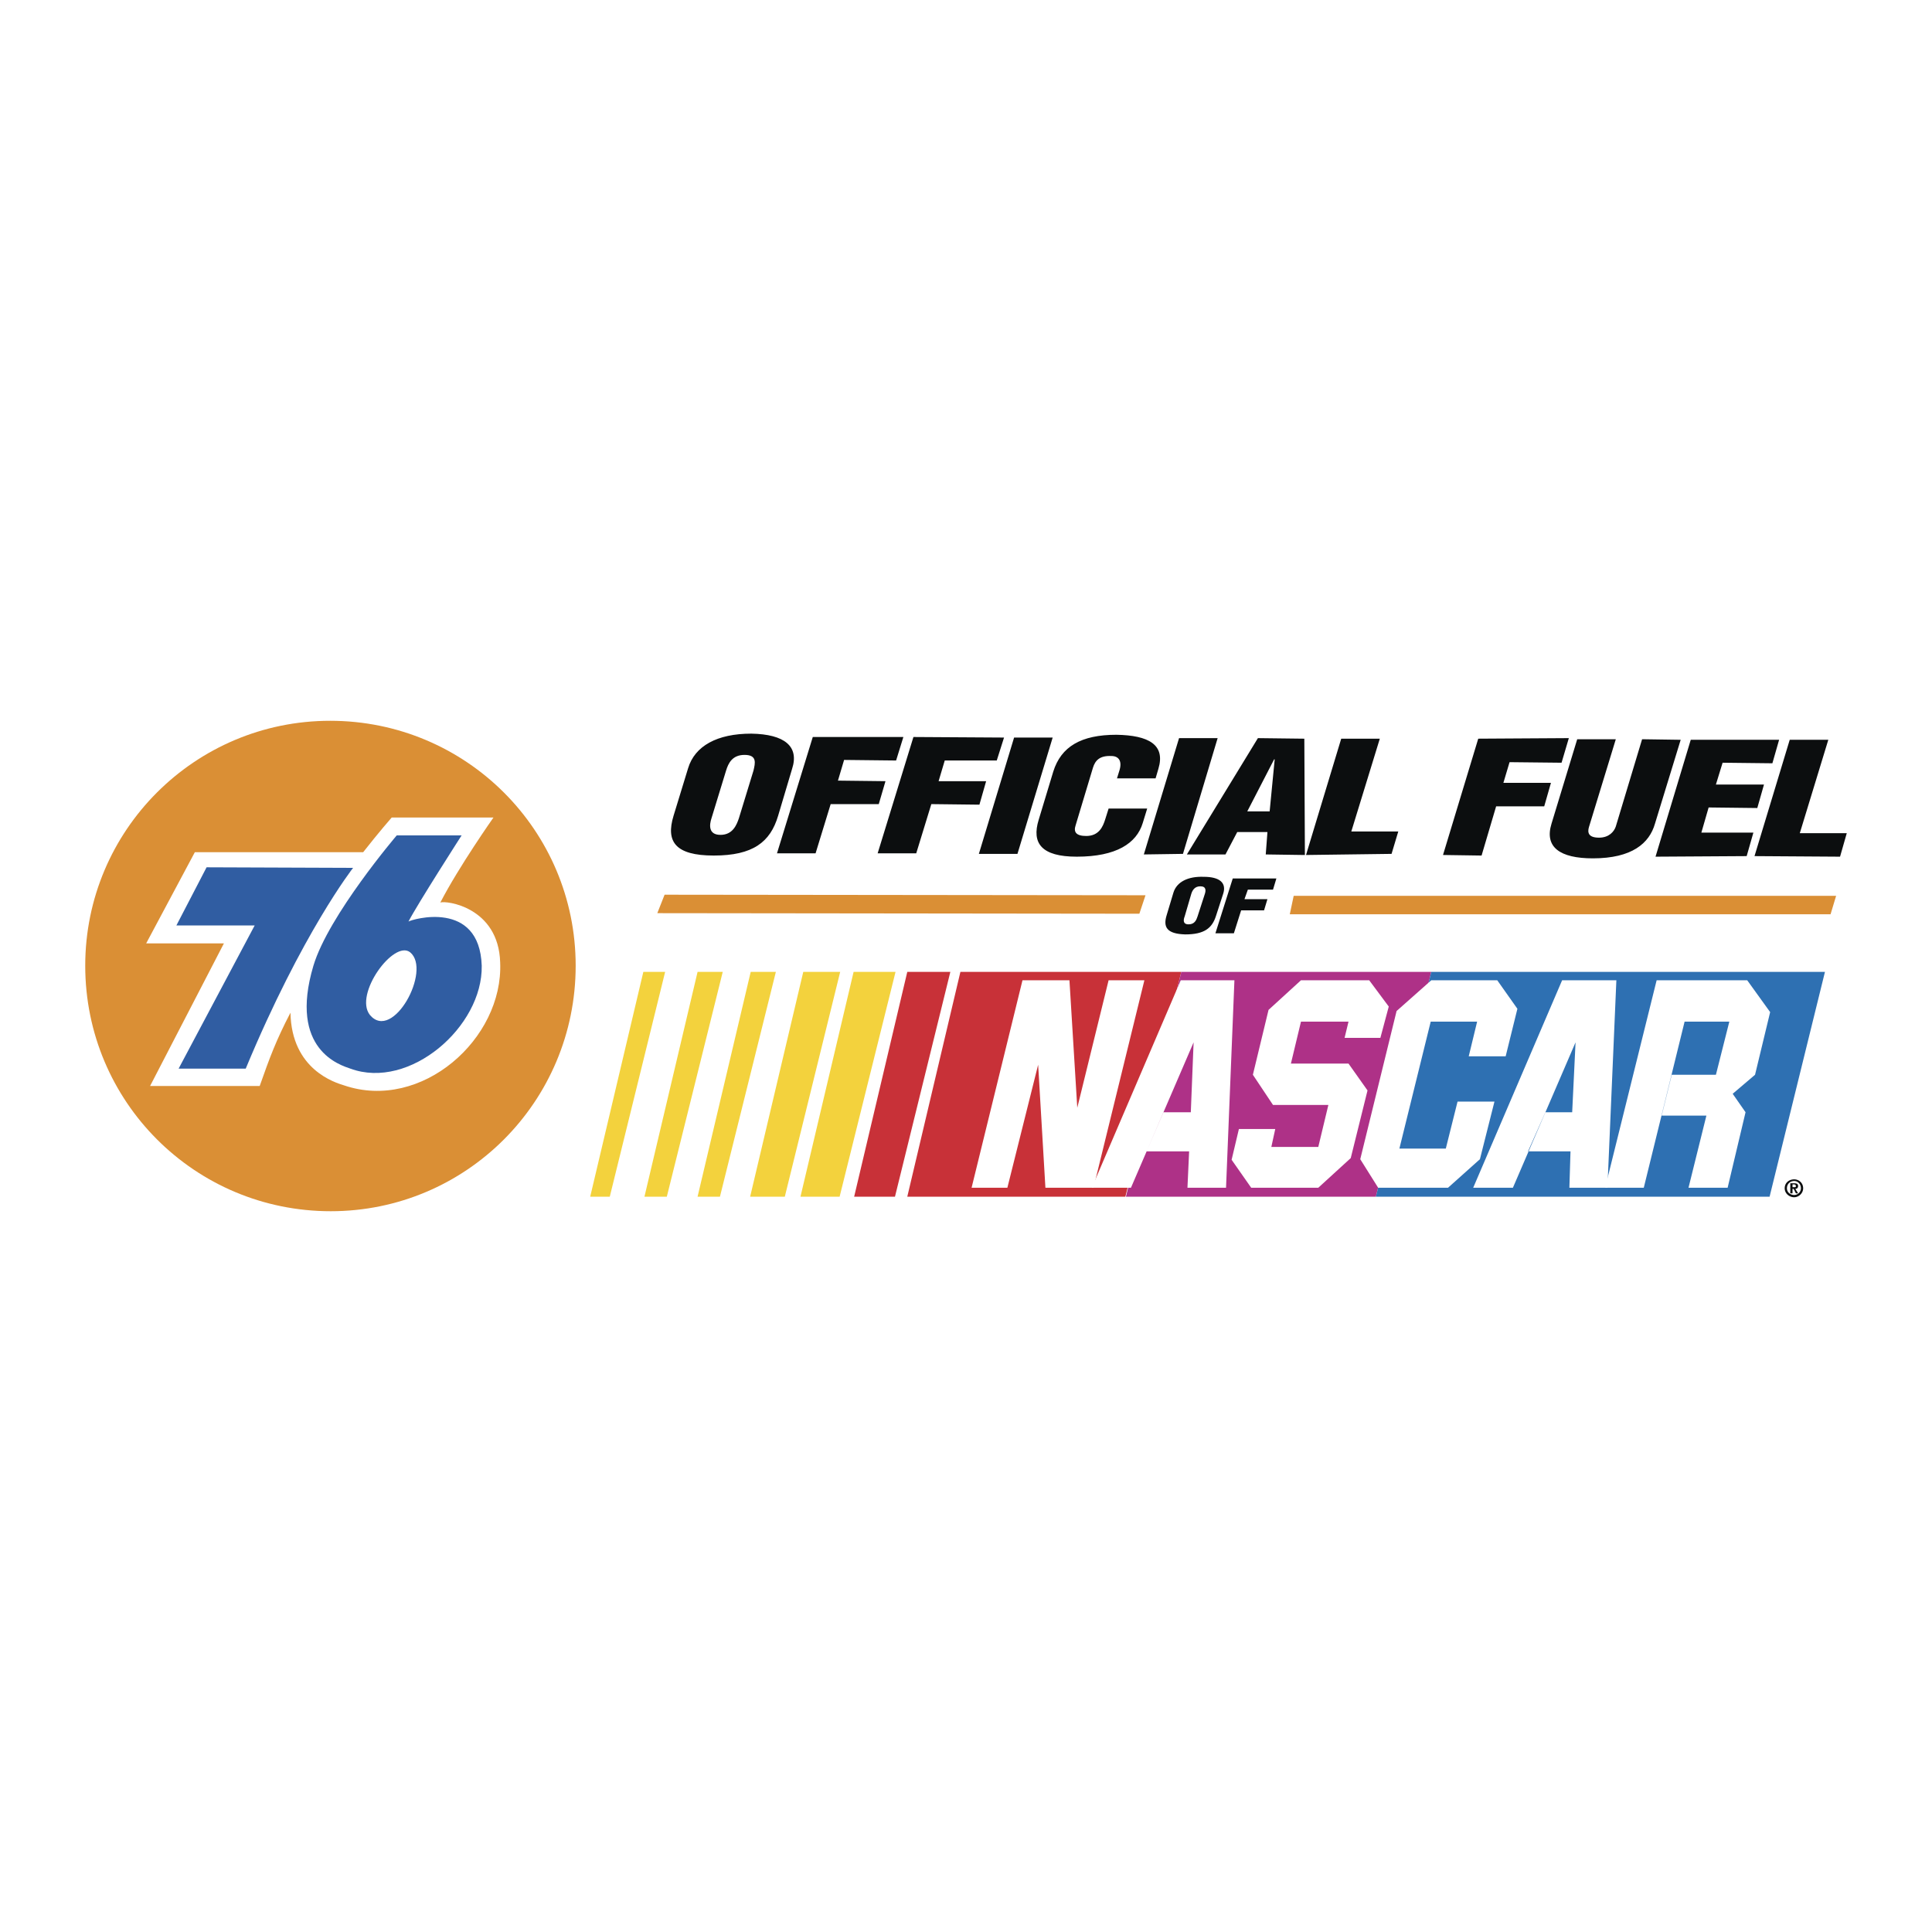 <svg xmlns="http://www.w3.org/2000/svg" width="2500" height="2500" viewBox="0 0 192.756 192.756"><g fill-rule="evenodd" clip-rule="evenodd"><path fill="#fff" d="M0 0h192.756v192.756H0V0z"/><path d="M8.504 96.35c0-13.501 10.936-24.437 24.438-24.437 13.558 0 24.493 10.936 24.493 24.437 0 13.559-10.936 24.494-24.438 24.494-13.558 0-24.493-10.936-24.493-24.494z" fill="#da8f35"/><path d="M49.902 96.016c-.167-5.524-5.412-6.193-5.97-5.97 1.841-3.571 5.3-8.48 5.3-8.48H39.079s-1.228 1.395-2.846 3.459H19.439l-4.854 9.095h7.755l-7.365 14.227h10.936c1.004-2.846 1.618-4.52 3.068-7.309.112 5.691 4.463 6.975 5.356 7.252 7.701 2.622 15.902-4.63 15.567-12.274z" fill="#fff"/><path d="M35.229 86.586s-5.077 6.472-10.712 20.029h-6.695l7.587-14.282h-7.811l3.013-5.802 14.618.055zM39.581 83.35h6.472s-4.407 6.863-5.3 8.592c.335-.223 7.086-2.232 7.309 4.407.112 6.082-7.197 12.443-13.111 10.266-.948-.334-6.193-1.84-3.682-10.266 1.505-5.02 8.312-12.999 8.312-12.999zm-2.678 17.91c2.287 2.734 6.193-4.463 4.017-6.249-1.618-1.283-5.635 4.184-4.017 6.249z" fill="#305da2"/><path d="M77.631 81.397c-.781 2.623-2.51 3.961-6.416 3.961-3.85 0-4.798-1.395-4.017-3.961l1.451-4.742c.669-2.232 2.901-3.459 6.305-3.459 3.348.056 4.798 1.283 4.073 3.515l-1.396 4.686zm-2.455-4.519c.168-.725.391-1.562-.893-1.562-1.227 0-1.618.837-1.841 1.562l-1.451 4.742c-.223.67-.335 1.674.893 1.674 1.227 0 1.618-1.004 1.841-1.674l1.451-4.742zM77.52 85.136l3.571-11.605h9.038l-.725 2.344-5.189-.057-.613 2.064 4.742.056-.67 2.288h-4.798l-1.506 4.91h-3.85zM87.563 85.136l3.57-11.605 9.039.055-.725 2.289h-5.189l-.614 2.063h4.743l-.67 2.344-4.798-.056-1.506 4.91h-3.85zM97.662 85.191l3.514-11.605h3.849l-3.513 11.605h-3.85zM111.441 77.66l.225-.726c.334-1.004-.057-1.506-.781-1.506-1.172-.056-1.619.447-1.842 1.171l-1.729 5.747c-.225.669.055 1.06 1.059 1.06 1.283 0 1.674-.949 1.898-1.674l.334-1.06h3.85l-.447 1.451c-.613 2.008-2.621 3.348-6.582 3.348-3.516 0-4.52-1.339-3.795-3.683l1.451-4.798c.781-2.511 2.789-3.682 6.305-3.682 3.236.055 4.91 1.004 4.184 3.403l-.279.949h-3.851zM114.121 85.248l3.514-11.605h3.849l-3.459 11.548-3.904.057zM118.416 85.248l7.086-11.605 4.631.056.057 11.605-3.906-.056.168-2.232h-3.014l-1.172 2.232h-3.85zm8.76-9.485h-.057l-2.678 5.189h2.232l.503-5.189zM130.301 85.303l3.513-11.605h3.85l-2.844 9.261h4.686l-.67 2.232-8.535.112zM143.969 85.303l3.515-11.605 9.039-.055-.726 2.454-5.188-.055-.615 2.064h4.744l-.67 2.343h-4.798l-1.452 4.91-3.849-.056zM157.359 73.754h3.85l-2.678 8.76c-.168.558-.055 1.06 1.004 1.06 1.004 0 1.508-.614 1.674-1.116l2.623-8.704 3.85.056-2.566 8.369c-.559 1.953-2.287 3.459-6.193 3.459-3.291 0-4.854-1.116-4.129-3.459l2.565-8.425zM165.172 85.471l3.514-11.661h8.816l-.67 2.343-4.967-.056-.668 2.176h4.797l-.668 2.344-4.855-.056-.725 2.51h5.19l-.67 2.344-9.094.056zM175.047 85.415l3.514-11.605h3.849l-2.844 9.317h4.686l-.67 2.344-8.535-.056z" fill="#0c0e0f"/><path fill="#da8f35" d="M65.58 91.106l48.094.056.613-1.842-47.981-.055-.726 1.841zM128.682 91.217h53.953l.556-1.841h-54.119l-.39 1.841z"/><path d="M121.318 91.385c-.391 1.227-1.172 1.841-3.068 1.841-1.842-.055-2.232-.725-1.842-1.953l.67-2.232c.334-1.06 1.449-1.618 3.012-1.562 1.619 0 2.287.614 1.953 1.674l-.725 2.232zm-1.117-2.177c.111-.334.168-.781-.445-.781-.559 0-.781.391-.893.726l-.67 2.288c-.111.279-.223.781.391.781s.781-.446.893-.781l.724-2.233zM121.262 93.114l1.73-5.468h4.352l-.336 1.116h-2.51l-.336.948h2.289l-.336 1.117h-2.287l-.724 2.287h-1.842z" fill="#0c0e0f"/><path fill="#fff" d="M176.553 119.393l5.523-22.428H64.129l-5.523 22.428h117.947z"/><path fill="#c83138" d="M112.279 119.393l5.58-22.428H95.82l-5.3 22.428h21.759z"/><path fill="#ae3187" d="M137.273 119.393l5.526-22.428h-24.94l-5.525 22.428h24.939z"/><path fill="#2e70b2" d="M176.553 119.393l5.523-22.428h-39.277l-5.526 22.428h39.28z"/><path fill="#c83138" d="M89.292 119.393l5.524-22.428H90.52l-5.301 22.428h4.073z"/><path fill="#f3d23d" d="M83.769 119.393l5.579-22.428h-4.184l-5.301 22.428h3.906zM78.301 119.393l5.524-22.428h-3.683l-5.3 22.428h3.459zM71.829 119.393l5.579-22.428h-2.51l-5.301 22.428h2.232zM66.529 119.393l5.579-22.428h-2.511l-5.3 22.428h2.232zM60.838 119.393l5.523-22.428h-2.175l-5.301 22.428h1.953z"/><path d="M178.059 118.557c0 .502.447.893.949.893.445 0 .893-.391.893-.893 0-.559-.447-.893-.893-.893-.502 0-.949.334-.949.893zm.224 0c0-.447.334-.727.725-.727.334 0 .67.279.67.727a.678.678 0 0 1-.67.668c-.391 0-.725-.278-.725-.668zm.334.502h.223v-.447h.111l.225.447h.223l-.279-.447c.168 0 .279-.111.279-.279 0-.223-.168-.277-.391-.277h-.391v1.003zm.223-.893h.168c.055 0 .168.055.168.166 0 .113-.057.113-.168.113h-.168v-.279z" fill="#0c0e0f"/><path fill="#fff" d="M102.014 97.801h4.685l.781 12.72 3.125-12.72h3.571L109.1 118.5h-4.799l-.725-12.273-3.07 12.273h-3.57l5.078-20.699zM129.799 97.801h6.806l1.952 2.623-.836 3.123h-3.571l.391-1.617h-4.742l-1.004 4.183h5.746l1.897 2.68-1.674 6.75-3.237 2.957h-6.695l-1.953-2.789.726-3.068h3.627l-.39 1.785h4.685l1.004-4.186h-5.523L125 107.23l1.562-6.472 3.237-2.957z"/><path fill="#fff" d="M114.398 114.873h4.241l-.166 3.627h3.849l.836-20.699h-5.355l-8.871 20.699h3.904l6.25-14.506-.279 6.975h-2.735l-1.674 3.904zM152.451 114.873h4.238l-.111 3.627h3.795l.893-20.699h-5.412l-8.872 20.699h3.961l6.25-14.506-.336 6.975h-2.677l-1.729 3.904zM139.338 100.869l-3.625 14.785 1.785 2.846h6.973l3.181-2.846 1.45-5.746h-3.682l-1.172 4.688h-4.631l3.125-12.666h4.631l-.838 3.459h3.684l1.172-4.743-2.01-2.845h-6.582l-3.461 3.068z"/><path fill="#fff" d="M165.283 97.801l-5.135 20.699H164l4.072-16.57h4.463l-1.338 5.3h-4.408l-1.004 4.073h4.463l-1.785 7.197h3.904l1.787-7.531-1.283-1.842 2.231-1.897 1.507-6.25-2.289-3.179h-9.037z"/></g></svg>